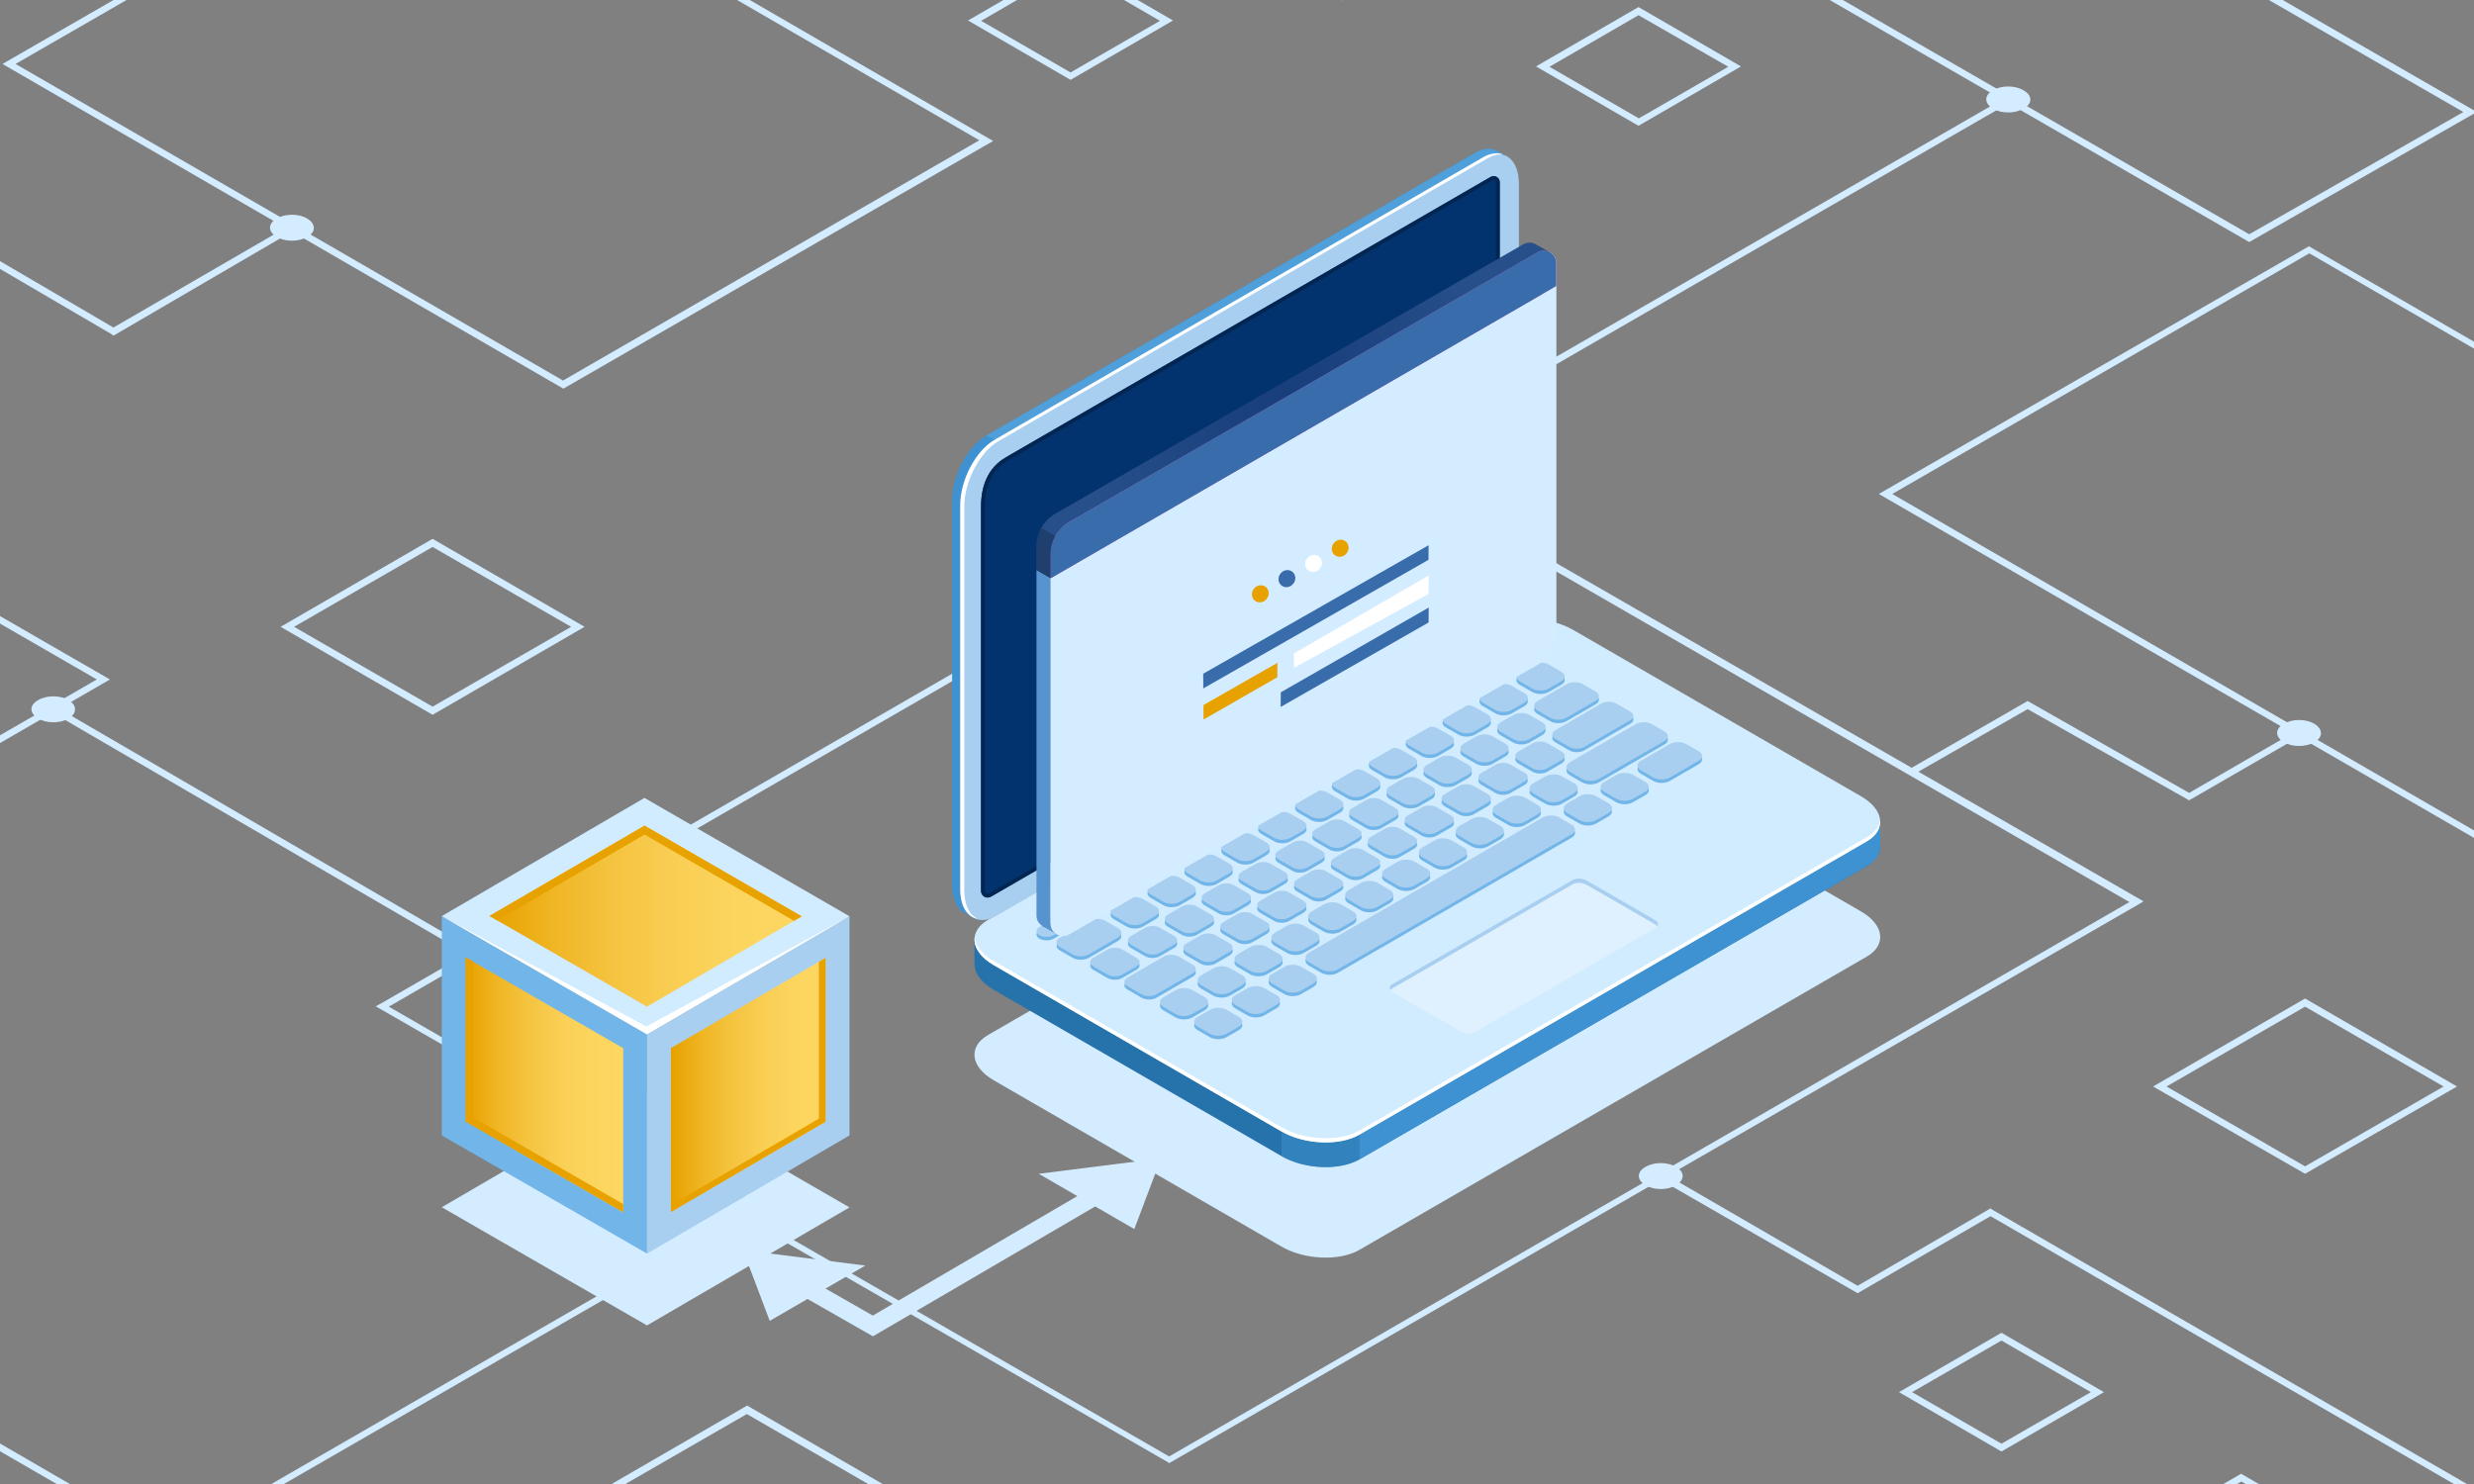 <?xml version="1.0" encoding="UTF-8"?>
<svg xmlns="http://www.w3.org/2000/svg" width="700" height="420" viewBox="0 0 700 420" fill="none">
  <rect x="0" y="0" width="700" height="420" fill="#808080" stroke="none"/>
  <g clip-path="url(#clip0_20_729)">
    <path d="M379.9 0.1L281.2 -57L391.7 -120.6L490.2 -63.4L379.9 0.1ZM284.9 -56.9L379.7 -2L486.5 -63.4L391.7 -118.3L284.9 -56.9Z" fill="#D4ECFF"></path>
    <path d="M159.4 110L0.7 18.1L122.4 -52L281 39.9L159.4 110ZM4.4 18.1L159.3 107.7L277.1 39.7L122.4 -49.9L4.4 18.1Z" fill="#D4ECFF"></path>
    <path d="M743 262L742.5 261.7L531.6 139.8L653.3 69.7L653.8 70L864.7 191.9L743 262ZM535.4 139.8L743 259.9L861 191.8L653.4 71.7L535.4 139.8Z" fill="#D4ECFF"></path>
    <path d="M330.8 414.1L330.4 413.8L106.3 284.8L107.8 284L381.9 125.7L382.4 126L606.5 255.1L605 256L330.8 414.1ZM110 284.9L330.8 412.2L602.5 255.3L381.7 127.9L110 284.9Z" fill="#D4ECFF"></path>
    <path d="M389.4 132.5L387.6 131.4L567.8 27.4L568.7 29L389.4 132.5Z" fill="#D4ECFF"></path>
    <path d="M87 67C84.6 68.5 80.6 68.5 78.2 67C75.8 65.5 75.8 63.3 78.2 61.9C80.6 60.4 84.6 60.4 87 61.9C89.4 63.4 89.4 65.7 87 67Z" fill="#D4ECFF"></path>
    <path d="M654.9 210C652.5 211.5 648.5 211.5 646.1 210C643.7 208.5 643.7 206.3 646.1 204.9C648.5 203.4 652.5 203.4 654.9 204.9C657.3 206.4 657.3 208.7 654.9 210Z" fill="#D4ECFF"></path>
    <path d="M474.3 335.4C471.9 336.9 467.9 336.9 465.5 335.4C463.1 333.9 463.1 331.7 465.5 330.3C467.9 328.8 471.9 328.8 474.3 330.3C476.7 331.7 476.7 333.9 474.3 335.4Z" fill="#D4ECFF"></path>
    <path d="M62.4 524.4L62 524.1L-98.6 431L-29.8 391.2L-29.4 391.5L131.2 484.6L62.4 524.4ZM-95 430.9L62.5 522.1L127.7 484.5L-30 393.4L-95 430.9Z" fill="#D4ECFF"></path>
    <path d="M2.28882e-05 210.3L-0.5 210L-102.1 151.4L-71 133.4L-70.5 133.7L31.1 192.3L2.28882e-05 210.3ZM-98.4 151.3L2.28882e-05 208.1L27.4 192.3L-71 135.5L-98.4 151.3Z" fill="#D4ECFF"></path>
    <path d="M32.1 95L31.6 94.6L-136.7 -3.9L-37.1 -61L-36.1 -59.4L-132.9 -3.9L32.1 92.7L82.1 63.7L83 65.3L32.1 95Z" fill="#D4ECFF"></path>
    <path d="M19.5 203.3C17.1 204.8 13.1 204.8 10.7 203.3C8.3 201.8 8.3 199.6 10.7 198.2C13.1 196.7 17.1 196.7 19.5 198.2C21.8 199.6 21.8 201.9 19.5 203.3Z" fill="#D4ECFF"></path>
    <path d="M50 437.5L48.2 436.5L210.7 342.7L211.6 344.3L50 437.5Z" fill="#D4ECFF"></path>
    <path d="M636.4 68.5L496.9 -12L561.3 -48.8L700.8 31.7L636.4 68.5ZM500.6 -12L636.4 66.3L697 31.7L561.2 -46.5L500.6 -12Z" fill="#D4ECFF"></path>
    <path d="M572.6 30.7C570.2 32.2 566.2 32.2 563.8 30.7C561.4 29.2 561.4 27 563.8 25.6C566.2 24.1 570.2 24.1 572.6 25.6C575.1 27 575.1 29.4 572.6 30.7Z" fill="#D4ECFF"></path>
    <path d="M756.6 456L563.2 344.2L525.6 366L469.5 333.7L470.4 331.9L525.6 363.9L563.2 342L563.6 342.3L757.5 454.4L756.6 456Z" fill="#D4ECFF"></path>
    <path d="M15.654 199.955L14.698 201.597L133.525 270.787L134.481 269.145L15.654 199.955Z" fill="#D4ECFF"></path>
    <path d="M215.6 346C213.2 347.5 209.2 347.5 206.8 346C204.4 344.5 204.4 342.3 206.8 340.9C209.2 339.4 213.2 339.4 215.6 340.9C218 342.3 218 344.7 215.6 346Z" fill="#D4ECFF"></path>
    <path d="M137.9 272.1C135.5 273.6 131.5 273.6 129.1 272.1C126.7 270.6 126.7 268.4 129.1 267C131.5 265.5 135.5 265.5 137.9 267C140.3 268.5 140.3 270.8 137.9 272.1Z" fill="#D4ECFF"></path>
    <path d="M652.2 332.2L609.2 307.5L652.2 282.6L695.2 307.5L652.2 332.2ZM613 307.5L652.2 330.1L691.4 307.5L652.2 284.9L613 307.5Z" fill="#D4ECFF"></path>
    <path d="M463.6 35.6L434.6 18.8L463.6 2L492.6 18.8L463.6 35.6ZM438.4 18.9L463.7 33.5L489 18.9L463.6 4.3L438.4 18.9Z" fill="#D4ECFF"></path>
    <path d="M566.3 410.8L537.3 394L566.3 377.2L595.3 394L566.3 410.8ZM541 394L566.3 408.6L591.6 394L566.3 379.4L541 394Z" fill="#D4ECFF"></path>
    <path d="M634.1 450.7L605.1 433.9L634.1 417.1L663.1 433.9L634.1 450.7ZM608.9 433.9L634.2 448.5L659.5 433.9L634.2 419.3L608.9 433.9Z" fill="#D4ECFF"></path>
    <path d="M302.9 22.6L273.9 5.8L302.9 -11L331.9 5.8L302.9 22.6ZM277.6 5.9L302.9 20.5L328.2 5.9L302.9 -8.8L277.6 5.9Z" fill="#D4ECFF"></path>
    <path d="M619.4 226.5L573.7 200.7L541.2 219.3L540.2 217.7L573.7 198.4L619.4 224.4L650 206.7L650.9 208.3L619.4 226.5Z" fill="#D4ECFF"></path>
    <path d="M122.4 202.3L79.4 177.4L122.4 152.5L165.4 177.4L122.4 202.3ZM83.2 177.4L122.4 200L161.6 177.4L122.4 154.8L83.2 177.4Z" fill="#D4ECFF"></path>
    <path d="M211.4 447.6L168.4 422.7L211.4 397.8L254.4 422.7L211.4 447.6ZM172.1 422.8L211.3 445.4L250.5 422.8L211.3 400.2L172.1 422.8Z" fill="#D4ECFF"></path>
    <path d="M139.537 310.994L246.954 372.333L365.841 302.852L368.396 307.244L246.989 378.202L135.139 314.339C136.66 313.268 138.123 312.161 139.537 311.006V310.994Z" fill="#D4ECFF"></path>
    <path d="M240.357 341.717L183.065 375.119L125 341.67L182.352 308.221L240.357 341.717Z" fill="#D4ECFF"></path>
    <path d="M183.1 354.799L125 321.338V259.273L183.1 292.734V354.799Z" fill="#72B5E8"></path>
    <path d="M176.337 296.65L131.763 270.986V317.422L176.337 343.086V296.65Z" fill="url(#paint0_linear_20_729)"></path>
    <path d="M133.855 272.105V316.244L176.337 340.777V343.086L131.763 317.422V270.986L133.855 272.105Z" fill="#E8A200"></path>
    <path d="M240.357 321.338L183.065 354.799V292.734L240.357 259.321V321.338Z" fill="#A8CFF0"></path>
    <path d="M233.594 317.458V271.093L189.828 296.627V343.003L233.594 317.458Z" fill="url(#paint1_linear_20_729)"></path>
    <path d="M231.692 316.601V272.212L233.594 271.093V317.458L189.828 343.003V341.051L231.692 316.601Z" fill="#E8A200"></path>
    <path d="M240.357 259.321L183.065 292.734L125 259.273L182.352 225.824L240.357 259.321Z" fill="#D1EBFF"></path>
    <path d="M226.866 259.345L182.375 233.657L138.503 259.237L183.053 284.901L226.866 259.345Z" fill="url(#paint2_linear_20_729)"></path>
    <path d="M182.375 236.192L140.69 260.499L138.503 259.237L182.375 233.657L226.866 259.345L224.679 260.63L182.375 236.192Z" fill="#E8A200"></path>
    <path d="M240.357 259.321L183.065 292.734L125 259.273L182.875 290.52L240.357 259.321Z" fill="white"></path>
    <path d="M384.681 353.704L528.173 270.748C533.843 267.475 533.129 261.749 526.58 257.964L445.147 210.885C438.609 207.1 428.708 206.695 423.038 209.969L279.546 292.936C273.876 296.21 274.59 301.935 281.139 305.721L362.572 352.799C369.11 356.585 379.011 356.989 384.681 353.716V353.704Z" fill="#D4ECFF"></path>
    <path d="M384.681 328.1L528.173 245.144C530.704 243.679 531.952 241.739 532 239.692C532 239.62 532 232.633 532 232.573C531.952 230.086 530.122 234.407 526.592 232.359L445.158 185.281C438.621 181.495 428.72 181.091 423.05 184.364L279.558 267.332C277.668 268.427 276.289 263.785 275.802 265.261C275.636 265.749 275.742 272.26 275.731 272.772C275.671 275.319 277.514 278.009 281.139 280.116L362.572 327.195C369.11 330.98 379.011 331.385 384.681 328.111V328.1Z" fill="#2672AB"></path>
    <path d="M384.681 321.112L528.173 238.156C533.843 234.883 533.129 229.157 526.58 225.372L445.147 178.293C438.609 174.508 428.708 174.103 423.038 177.377L279.546 260.344C273.876 263.618 274.59 269.344 281.139 273.129L362.572 320.207C369.11 323.993 379.011 324.398 384.681 321.124V321.112Z" fill="#D1EBFF"></path>
    <path opacity="0.5" d="M384.681 328.1C379.011 331.373 369.122 330.968 362.572 327.183V320.196C369.11 323.981 379.011 324.386 384.681 321.112V328.1Z" fill="#3F92D1"></path>
    <path d="M384.681 321.112L528.173 238.156C530.906 236.573 532.143 234.418 531.964 232.181C531.976 232.288 531.988 232.419 532 232.573C532 232.645 532 239.632 532 239.692C531.964 241.739 530.704 243.679 528.173 245.144L384.681 328.111V321.124V321.112Z" fill="#3F92D1"></path>
    <path d="M281.151 271.927L362.585 319.005C369.122 322.791 379.023 323.195 384.693 319.922L528.173 236.966C530.527 235.609 531.763 233.823 531.953 231.943C532.25 234.264 531.014 236.513 528.173 238.156L384.681 321.124C379.012 324.397 369.122 323.993 362.573 320.207L281.139 273.129C277.312 270.915 275.493 268.034 275.767 265.38C276.064 267.689 277.871 270.058 281.139 271.95L281.151 271.927Z" fill="white"></path>
    <path opacity="0.3" d="M417.344 292.139L468.408 262.618C469.43 262.023 469.3 260.999 468.123 260.309L448.95 249.226C447.774 248.548 445.979 248.465 444.956 249.06L393.893 278.581C392.871 279.176 393.001 280.2 394.178 280.89L413.351 291.972C414.527 292.651 416.322 292.734 417.344 292.139Z" fill="white"></path>
    <path d="M468.135 261.511L448.962 250.429C447.785 249.75 445.99 249.667 444.968 250.262L393.905 279.783C393.691 279.902 393.548 280.045 393.429 280.2C393.049 279.616 393.179 278.985 393.905 278.569L444.968 249.048C445.99 248.453 447.773 248.536 448.962 249.215L468.135 260.297C469.074 260.844 469.335 261.606 468.895 262.189C468.729 261.951 468.491 261.713 468.135 261.511Z" fill="#A8CFF0"></path>
    <path d="M432.393 188.03L423.597 193.113C422.479 193.756 420.673 193.768 419.555 193.113C418.438 192.47 418.45 191.423 419.567 190.78L428.363 185.697C429.48 185.054 431.287 185.042 432.404 185.697C433.522 186.34 433.51 187.387 432.393 188.03ZM417.321 196.744L413.149 199.148C412.031 199.791 410.225 199.803 409.107 199.148C407.99 198.505 408.002 197.458 409.119 196.815L413.291 194.411C414.409 193.768 416.215 193.756 417.333 194.411C418.45 195.053 418.438 196.101 417.321 196.744ZM406.885 202.779L402.712 205.183C401.595 205.826 399.788 205.838 398.671 205.183C397.554 204.54 397.566 203.493 398.683 202.85L402.855 200.446C403.972 199.803 405.779 199.791 406.896 200.446C408.014 201.1 408.002 202.136 406.885 202.779ZM396.448 208.814L392.276 211.218C391.159 211.861 389.352 211.873 388.235 211.218C387.118 210.576 387.129 209.528 388.247 208.885L392.419 206.481C393.536 205.838 395.343 205.826 396.46 206.481C397.578 207.124 397.566 208.171 396.448 208.814ZM386.012 214.849L381.84 217.253C380.723 217.896 378.916 217.908 377.799 217.253C376.681 216.611 376.693 215.563 377.811 214.92L381.983 212.516C383.1 211.873 384.907 211.861 386.024 212.516C387.141 213.159 387.129 214.206 386.012 214.849ZM375.576 220.884L371.404 223.289C370.287 223.931 368.48 223.943 367.362 223.289C366.245 222.646 366.257 221.598 367.374 220.955L371.546 218.551C372.664 217.908 374.471 217.896 375.588 218.551C376.705 219.194 376.693 220.241 375.576 220.884ZM365.14 226.919L360.968 229.324C359.85 229.966 358.044 229.978 356.926 229.324C355.809 228.669 355.821 227.633 356.938 226.991L361.11 224.586C362.228 223.943 364.034 223.931 365.152 224.586C366.269 225.241 366.257 226.276 365.14 226.919ZM354.704 232.954L350.531 235.359C349.414 236.002 347.607 236.014 346.49 235.359C345.373 234.716 345.385 233.669 346.502 233.026L350.674 230.621C351.791 229.978 353.598 229.967 354.715 230.621C355.833 231.264 355.821 232.312 354.704 232.954ZM344.267 238.989L340.095 241.394C338.978 242.037 337.171 242.049 336.054 241.394C334.937 240.751 334.948 239.704 336.066 239.061L340.238 236.656C341.355 236.014 343.162 236.002 344.279 236.656C345.397 237.299 345.385 238.347 344.267 238.989ZM333.831 245.025L329.659 247.429C328.542 248.072 326.735 248.084 325.618 247.429C324.5 246.786 324.512 245.739 325.63 245.096L329.802 242.691C330.919 242.049 332.726 242.037 333.843 242.691C334.96 243.334 334.948 244.382 333.831 245.025ZM323.395 251.06L319.223 253.464C318.106 254.107 316.299 254.119 315.181 253.464C314.064 252.821 314.076 251.774 315.193 251.131L319.365 248.727C320.483 248.084 322.289 248.072 323.407 248.727C324.524 249.369 324.512 250.417 323.395 251.06ZM312.959 257.095L308.787 259.499C307.669 260.142 305.863 260.154 304.745 259.499C303.628 258.856 303.64 257.809 304.757 257.166L308.929 254.762C310.047 254.119 311.853 254.107 312.971 254.762C314.088 255.404 314.076 256.452 312.959 257.095ZM302.309 263.249L298.136 265.653C297.019 266.296 295.212 266.308 294.095 265.653C292.978 264.999 292.99 263.963 294.107 263.32L298.279 260.916C299.396 260.273 301.203 260.261 302.32 260.916C303.438 261.559 303.426 262.606 302.309 263.249ZM441.783 193.78L438.169 195.863C436.898 196.601 434.841 196.601 433.569 195.863L429.98 193.792C428.72 193.065 428.72 191.875 429.992 191.137L433.605 189.054C434.877 188.316 436.933 188.316 438.205 189.054L441.795 191.125C443.067 191.851 443.055 193.042 441.783 193.78ZM423.133 201.91L419.543 199.839C418.272 199.112 418.284 197.922 419.555 197.184L423.169 195.101C424.441 194.363 426.497 194.363 427.769 195.101L431.359 197.172C432.618 197.898 432.618 199.089 431.347 199.827L427.733 201.91C426.461 202.648 424.405 202.648 423.133 201.91ZM420.899 205.85L417.285 207.933C416.013 208.671 413.957 208.671 412.685 207.933L409.095 205.862C407.835 205.136 407.835 203.945 409.107 203.207L412.721 201.124C413.993 200.386 416.049 200.386 417.321 201.124L420.91 203.195C422.17 203.921 422.17 205.112 420.899 205.85ZM410.462 211.885L406.849 213.968C405.577 214.706 403.521 214.706 402.249 213.968L398.659 211.897C397.387 211.171 397.399 209.98 398.671 209.242L402.285 207.159C403.556 206.421 405.613 206.421 406.885 207.159L410.474 209.23C411.746 209.957 411.734 211.147 410.462 211.885ZM388.247 215.278L391.86 213.194C393.132 212.456 395.188 212.456 396.46 213.194L400.05 215.266C401.31 215.992 401.31 217.182 400.038 217.92L396.425 220.003C395.153 220.741 393.096 220.741 391.825 220.003L388.235 217.932C386.975 217.206 386.975 216.016 388.247 215.278ZM377.811 221.313L381.424 219.229C382.696 218.491 384.752 218.491 386.024 219.229L389.614 221.301C390.886 222.027 390.874 223.217 389.602 223.955L385.988 226.038C384.717 226.776 382.66 226.776 381.388 226.038L377.799 223.967C376.539 223.241 376.539 222.051 377.811 221.313ZM367.374 227.348L370.988 225.265C372.26 224.527 374.316 224.527 375.588 225.265L379.177 227.336C380.437 228.062 380.437 229.252 379.166 229.99L375.552 232.073C374.28 232.811 372.224 232.811 370.952 232.073L367.362 230.002C366.103 229.276 366.103 228.086 367.374 227.348ZM356.938 233.383L360.552 231.3C361.823 230.562 363.88 230.562 365.152 231.3L368.741 233.371C370.013 234.097 370.001 235.287 368.729 236.025L365.116 238.109C363.844 238.847 361.788 238.847 360.516 238.109L356.926 236.037C355.666 235.311 355.666 234.121 356.938 233.383ZM346.502 239.418L350.115 237.335C351.387 236.597 353.444 236.597 354.715 237.335L358.305 239.406C359.565 240.132 359.565 241.323 358.293 242.061L354.68 244.144C353.408 244.882 351.352 244.882 350.08 244.144L346.49 242.072C345.23 241.346 345.23 240.156 346.502 239.418ZM336.066 245.453L339.679 243.37C340.951 242.632 343.007 242.632 344.279 243.37L347.869 245.441C349.141 246.167 349.129 247.358 347.857 248.096L344.244 250.179C342.972 250.917 340.915 250.917 339.644 250.179L336.054 248.108C334.794 247.381 334.794 246.191 336.066 245.453ZM337.409 254.119L333.795 256.202C332.524 256.94 330.467 256.94 329.195 256.202L325.606 254.131C324.334 253.405 324.346 252.214 325.618 251.476L329.231 249.393C330.503 248.655 332.559 248.655 333.831 249.393L337.421 251.464C338.681 252.19 338.681 253.381 337.409 254.119ZM315.193 257.511L318.807 255.428C320.079 254.69 322.135 254.69 323.407 255.428L326.996 257.499C328.268 258.226 328.256 259.416 326.985 260.154L323.371 262.237C322.099 262.975 320.043 262.975 318.771 262.237L315.181 260.166C313.922 259.44 313.922 258.249 315.193 257.511ZM299.908 266.344L308.145 261.582C309.417 260.844 311.473 260.844 312.745 261.582L316.334 263.654C317.594 264.38 317.594 265.57 316.323 266.308L308.085 271.07C306.813 271.808 304.757 271.808 303.485 271.07L299.896 268.998C298.624 268.272 298.636 267.082 299.908 266.344ZM451.435 199.351L443.197 204.112C441.925 204.85 439.869 204.85 438.597 204.112L435.008 202.041C433.748 201.315 433.748 200.124 435.019 199.386L443.257 194.625C444.529 193.887 446.585 193.887 447.857 194.625L451.446 196.696C452.718 197.422 452.706 198.613 451.435 199.351ZM436.363 208.064L432.749 210.147C431.477 210.885 429.421 210.885 428.149 210.147L424.56 208.076C423.3 207.35 423.3 206.159 424.571 205.421L428.185 203.338C429.457 202.6 431.513 202.6 432.785 203.338L436.375 205.409C437.646 206.136 437.634 207.326 436.363 208.064ZM422.313 216.182C421.041 216.92 418.985 216.92 417.713 216.182L414.123 214.111C412.863 213.385 412.863 212.194 414.135 211.456L417.749 209.373C419.02 208.635 421.077 208.635 422.349 209.373L425.938 211.445C427.198 212.171 427.198 213.361 425.926 214.099L422.313 216.182ZM411.877 222.217C410.605 222.955 408.549 222.955 407.277 222.217L403.687 220.146C402.427 219.42 402.427 218.23 403.699 217.492L407.312 215.408C408.584 214.67 410.641 214.67 411.912 215.408L415.502 217.48C416.774 218.206 416.762 219.396 415.49 220.134L411.877 222.217ZM401.476 221.432L405.066 223.503C406.326 224.229 406.326 225.419 405.054 226.157L401.441 228.24C400.169 228.979 398.112 228.979 396.841 228.24L393.251 226.169C391.979 225.443 391.991 224.253 393.263 223.515L396.876 221.432C398.148 220.694 400.204 220.694 401.476 221.432ZM390.814 227.336L394.844 229.669C395.985 230.336 395.985 231.407 394.832 232.073L390.779 234.418C389.626 235.085 387.771 235.085 386.618 234.418L382.589 232.085C381.448 231.419 381.448 230.347 382.601 229.681L386.654 227.336C387.807 226.669 389.661 226.669 390.814 227.336ZM380.378 233.371L384.407 235.704C385.549 236.371 385.549 237.442 384.396 238.109L380.342 240.454C379.189 241.12 377.335 241.12 376.182 240.454L372.153 238.12C371.012 237.454 371.012 236.383 372.165 235.716L376.218 233.371C377.371 232.704 379.225 232.704 380.378 233.371ZM369.942 239.406L373.971 241.739C375.112 242.406 375.112 243.477 373.959 244.144L369.906 246.489C368.753 247.155 366.899 247.155 365.746 246.489L361.716 244.156C360.575 243.489 360.575 242.418 361.728 241.751L365.782 239.406C366.935 238.739 368.789 238.739 369.942 239.406ZM359.506 245.441L363.535 247.774C364.676 248.441 364.676 249.512 363.523 250.179L359.47 252.524C358.317 253.19 356.463 253.19 355.31 252.524L351.28 250.191C350.139 249.524 350.139 248.453 351.292 247.786L355.345 245.441C356.498 244.775 358.353 244.775 359.506 245.441ZM349.069 251.476L353.099 253.809C354.24 254.476 354.24 255.547 353.087 256.214L349.034 258.559C347.881 259.225 346.027 259.225 344.874 258.559L340.844 256.226C339.703 255.559 339.703 254.488 340.856 253.821L344.909 251.476C346.062 250.81 347.916 250.81 349.069 251.476ZM334.437 264.594L330.408 262.261C329.267 261.594 329.267 260.523 330.42 259.856L334.473 257.511C335.626 256.845 337.48 256.845 338.633 257.511L342.663 259.844C343.804 260.511 343.804 261.582 342.651 262.249L338.598 264.594C337.445 265.261 335.59 265.261 334.437 264.594ZM324.001 270.629L319.972 268.296C318.831 267.629 318.831 266.558 319.984 265.891L324.037 263.546C325.19 262.88 327.044 262.88 328.197 263.546L332.226 265.88C333.368 266.546 333.368 267.617 332.215 268.284L328.161 270.629C327.008 271.296 325.154 271.296 324.001 270.629ZM309.333 272.058L313.387 269.713C314.54 269.046 316.394 269.046 317.547 269.713L321.576 272.046C322.717 272.712 322.717 273.784 321.564 274.45L317.511 276.795C316.358 277.462 314.504 277.462 313.351 276.795L309.322 274.462C308.18 273.795 308.18 272.724 309.333 272.058ZM461.312 204.814L448.225 212.385C447.072 213.052 445.218 213.052 444.065 212.385L440.036 210.052C438.894 209.385 438.894 208.314 440.047 207.647L453.134 200.077C454.287 199.41 456.142 199.41 457.294 200.077L461.324 202.41C462.465 203.076 462.465 204.148 461.312 204.814ZM441.842 216.075L437.789 218.42C436.636 219.087 434.782 219.087 433.629 218.42L429.599 216.087C428.458 215.42 428.458 214.349 429.611 213.682L433.664 211.337C434.817 210.671 436.672 210.671 437.825 211.337L441.854 213.671C442.995 214.337 442.995 215.408 441.842 216.075ZM431.406 222.11L427.353 224.455C426.2 225.122 424.346 225.122 423.193 224.455L419.163 222.122C418.022 221.455 418.022 220.384 419.175 219.718L423.228 217.373C424.381 216.706 426.235 216.706 427.388 217.373L431.418 219.706C432.559 220.372 432.559 221.444 431.406 222.11ZM420.97 228.145L416.917 230.49C415.764 231.157 413.909 231.157 412.756 230.49L408.727 228.157C407.586 227.491 407.586 226.419 408.739 225.753L412.792 223.408C413.945 222.741 415.799 222.741 416.952 223.408L420.982 225.741C422.123 226.407 422.123 227.479 420.97 228.145ZM402.32 236.525L398.291 234.192C397.15 233.526 397.15 232.454 398.303 231.788L402.356 229.443C403.509 228.776 405.363 228.776 406.516 229.443L410.546 231.776C411.687 232.442 411.687 233.514 410.534 234.18L406.48 236.525C405.327 237.192 403.473 237.192 402.32 236.525ZM391.884 242.56L387.855 240.227C386.713 239.561 386.713 238.489 387.866 237.823L391.92 235.478C393.073 234.811 394.927 234.811 396.08 235.478L400.109 237.811C401.25 238.478 401.25 239.549 400.097 240.215L396.044 242.56C394.891 243.227 393.037 243.227 391.884 242.56ZM381.448 248.596L377.418 246.262C376.277 245.596 376.277 244.525 377.43 243.858L381.483 241.513C382.636 240.846 384.491 240.846 385.644 241.513L389.673 243.846C390.814 244.513 390.814 245.584 389.661 246.251L385.608 248.596C384.455 249.262 382.601 249.262 381.448 248.596ZM371.012 254.631L366.982 252.298C365.841 251.631 365.841 250.56 366.994 249.893L371.047 247.548C372.2 246.881 374.054 246.881 375.207 247.548L379.237 249.881C380.378 250.548 380.378 251.619 379.225 252.286L375.172 254.631C374.019 255.297 372.165 255.297 371.012 254.631ZM360.575 260.666L356.546 258.333C355.405 257.666 355.405 256.595 356.558 255.928L360.611 253.583C361.764 252.917 363.618 252.917 364.771 253.583L368.801 255.916C369.942 256.583 369.942 257.654 368.789 258.321L364.736 260.666C363.583 261.332 361.728 261.332 360.575 260.666ZM350.139 266.701L346.11 264.368C344.969 263.701 344.969 262.63 346.122 261.963L350.175 259.618C351.328 258.952 353.182 258.952 354.335 259.618L358.365 261.951C359.506 262.618 359.506 263.689 358.353 264.356L354.299 266.701C353.146 267.368 351.292 267.368 350.139 266.701ZM347.916 270.379L343.863 272.724C342.71 273.391 340.856 273.391 339.703 272.724L335.674 270.391C334.532 269.724 334.532 268.653 335.685 267.987L339.739 265.641C340.892 264.975 342.746 264.975 343.899 265.641L347.928 267.975C349.069 268.641 349.069 269.713 347.916 270.379ZM319.009 277.652L329.314 271.689C330.467 271.022 332.322 271.022 333.475 271.689L337.504 274.022C338.645 274.688 338.645 275.76 337.492 276.426L327.187 282.39C326.034 283.056 324.179 283.056 323.026 282.39L318.997 280.057C317.856 279.39 317.856 278.319 319.009 277.652ZM470.94 210.695L452.374 221.432C451.078 222.182 448.974 222.182 447.678 221.432L444.184 219.408C442.888 218.658 442.9 217.444 444.196 216.694L462.762 205.957C464.058 205.207 466.162 205.207 467.457 205.957L470.952 207.981C472.247 208.731 472.236 209.945 470.94 210.695ZM445.444 225.431L441.925 227.467C440.63 228.217 438.526 228.217 437.23 227.467L433.736 225.443C432.44 224.693 432.452 223.479 433.748 222.729L437.266 220.694C438.562 219.944 440.665 219.944 441.961 220.694L445.456 222.717C446.751 223.467 446.739 224.681 445.444 225.431ZM435.008 231.466L431.489 233.502C430.194 234.252 428.09 234.252 426.794 233.502L423.3 231.478C422.004 230.728 422.016 229.514 423.311 228.764L426.83 226.729C428.125 225.979 430.229 225.979 431.525 226.729L435.019 228.752C436.315 229.502 436.303 230.716 435.008 231.466ZM424.571 237.501L421.053 239.537C419.757 240.287 417.654 240.287 416.358 239.537L412.863 237.513C411.568 236.763 411.58 235.549 412.875 234.799L416.394 232.764C417.689 232.014 419.793 232.014 421.089 232.764L424.583 234.787C425.879 235.537 425.867 236.752 424.571 237.501ZM414.135 243.537L410.617 245.572C409.321 246.322 407.217 246.322 405.922 245.572L402.427 243.548C401.132 242.799 401.143 241.584 402.439 240.834L405.957 238.799C407.253 238.049 409.357 238.049 410.653 238.799L414.147 240.823C415.443 241.572 415.431 242.787 414.135 243.537ZM403.699 249.572L400.181 251.607C398.885 252.357 396.781 252.357 395.486 251.607L391.991 249.584C390.695 248.834 390.707 247.619 392.003 246.87L395.521 244.834C396.817 244.084 398.921 244.084 400.216 244.834L403.711 246.858C405.007 247.608 404.995 248.822 403.699 249.572ZM393.263 255.607L389.744 257.642C388.449 258.392 386.345 258.392 385.049 257.642L381.555 255.619C380.259 254.869 380.271 253.655 381.567 252.905L385.085 250.869C386.381 250.119 388.484 250.119 389.78 250.869L393.275 252.893C394.57 253.643 394.558 254.857 393.263 255.607ZM382.827 261.642L379.308 263.677C378.013 264.427 375.909 264.427 374.613 263.677L371.119 261.654C369.823 260.904 369.835 259.69 371.13 258.94L374.649 256.904C375.944 256.154 378.048 256.154 379.344 256.904L382.838 258.928C384.134 259.678 384.122 260.892 382.827 261.642ZM372.39 267.677L368.872 269.713C367.576 270.462 365.473 270.462 364.177 269.713L360.682 267.689C359.387 266.939 359.399 265.725 360.694 264.975L364.213 262.939C365.508 262.189 367.612 262.189 368.908 262.939L372.402 264.963C373.698 265.713 373.686 266.927 372.39 267.677ZM361.954 273.712L358.436 275.748C357.14 276.498 355.036 276.498 353.741 275.748L350.246 273.724C348.951 272.974 348.962 271.76 350.258 271.01L353.776 268.974C355.072 268.225 357.176 268.225 358.471 268.974L361.966 270.998C363.262 271.748 363.25 272.962 361.954 273.712ZM351.518 279.747L348 281.783C346.704 282.533 344.6 282.533 343.305 281.783L339.81 279.759C338.514 279.009 338.526 277.795 339.822 277.045L343.34 275.01C344.636 274.26 346.74 274.26 348.035 275.01L351.53 277.033C352.825 277.783 352.814 278.997 351.518 279.747ZM329.172 283.223L332.69 281.188C333.986 280.438 336.09 280.438 337.385 281.188L340.88 283.211C342.175 283.961 342.163 285.175 340.868 285.925L337.349 287.961C336.054 288.711 333.95 288.711 332.654 287.961L329.16 285.937C327.864 285.187 327.876 283.973 329.172 283.223ZM464.296 216.277L472.438 211.564C473.733 210.814 475.837 210.814 477.133 211.564L480.627 213.587C481.923 214.337 481.911 215.551 480.615 216.301L472.473 221.015C471.178 221.765 469.074 221.765 467.778 221.015L464.284 218.991C462.988 218.241 463 217.027 464.296 216.277ZM453.859 222.313L457.378 220.277C458.673 219.527 460.777 219.527 462.073 220.277L465.567 222.301C466.863 223.051 466.851 224.265 465.555 225.015L462.037 227.05C460.742 227.8 458.638 227.8 457.342 227.05L453.847 225.027C452.552 224.277 452.564 223.062 453.859 222.313ZM443.423 228.348L446.941 226.312C448.237 225.562 450.341 225.562 451.637 226.312L455.131 228.336C456.427 229.086 456.415 230.3 455.119 231.05L451.601 233.085C450.305 233.835 448.201 233.835 446.906 233.085L443.411 231.062C442.116 230.312 442.128 229.098 443.423 228.348ZM370.37 270.581L436.505 232.347C437.801 231.597 439.905 231.597 441.2 232.347L444.695 234.371C445.991 235.121 445.979 236.335 444.683 237.085L378.548 275.319C377.252 276.069 375.148 276.069 373.852 275.319L370.358 273.295C369.062 272.546 369.074 271.331 370.37 270.581ZM359.934 276.617L363.452 274.581C364.747 273.831 366.851 273.831 368.147 274.581L371.642 276.605C372.937 277.355 372.925 278.569 371.63 279.319L368.111 281.354C366.816 282.104 364.712 282.104 363.416 281.354L359.922 279.331C358.626 278.581 358.638 277.367 359.934 276.617ZM349.497 282.652L353.016 280.616C354.311 279.866 356.415 279.866 357.711 280.616L361.205 282.64C362.501 283.39 362.489 284.604 361.193 285.354L357.675 287.389C356.38 288.139 354.276 288.139 352.98 287.389L349.485 285.366C348.19 284.616 348.202 283.402 349.497 282.652ZM338.847 288.806L342.366 286.77C343.661 286.02 345.765 286.02 347.061 286.77L350.555 288.794C351.851 289.544 351.839 290.758 350.543 291.508L347.025 293.543C345.729 294.293 343.625 294.293 342.33 293.543L338.835 291.52C337.54 290.77 337.552 289.556 338.847 288.806Z" fill="#72B5E8"></path>
    <path d="M432.393 187.054L423.597 192.137C422.479 192.78 420.673 192.792 419.555 192.137C418.438 191.494 418.45 190.447 419.567 189.804L428.363 184.721C429.48 184.078 431.287 184.066 432.404 184.721C433.522 185.364 433.51 186.411 432.393 187.054ZM417.321 195.768L413.149 198.172C412.031 198.815 410.225 198.827 409.107 198.172C407.99 197.529 408.002 196.482 409.119 195.839L413.291 193.434C414.409 192.792 416.215 192.78 417.333 193.434C418.45 194.077 418.438 195.125 417.321 195.768ZM406.885 201.803L402.712 204.207C401.595 204.85 399.788 204.862 398.671 204.207C397.554 203.564 397.566 202.517 398.683 201.874L402.855 199.47C403.972 198.827 405.779 198.815 406.896 199.47C408.014 200.112 408.002 201.16 406.885 201.803ZM396.448 207.838L392.276 210.242C391.159 210.885 389.352 210.897 388.235 210.242C387.118 209.6 387.129 208.552 388.247 207.909L392.419 205.505C393.536 204.862 395.343 204.85 396.46 205.505C397.578 206.147 397.566 207.195 396.448 207.838ZM386.012 213.873L381.84 216.277C380.723 216.92 378.916 216.932 377.799 216.277C376.681 215.635 376.693 214.587 377.811 213.944L381.983 211.54C383.1 210.897 384.907 210.885 386.024 211.54C387.141 212.183 387.129 213.23 386.012 213.873ZM375.576 219.908L371.404 222.313C370.287 222.955 368.48 222.967 367.362 222.313C366.245 221.67 366.257 220.622 367.374 219.979L371.546 217.575C372.664 216.932 374.471 216.92 375.588 217.575C376.705 218.218 376.693 219.265 375.576 219.908ZM365.14 225.943L360.968 228.348C359.85 228.99 358.044 229.002 356.926 228.348C355.809 227.693 355.821 226.657 356.938 226.015L361.11 223.61C362.228 222.967 364.034 222.955 365.152 223.61C366.269 224.253 366.257 225.3 365.14 225.943ZM354.704 231.978L350.531 234.383C349.414 235.026 347.607 235.037 346.49 234.383C345.373 233.74 345.385 232.692 346.502 232.05L350.674 229.645C351.791 229.002 353.598 228.99 354.715 229.645C355.833 230.288 355.821 231.335 354.704 231.978ZM344.267 238.013L340.095 240.418C338.978 241.061 337.171 241.073 336.054 240.418C334.937 239.775 334.948 238.728 336.066 238.085L340.238 235.68C341.355 235.037 343.162 235.026 344.279 235.68C345.397 236.323 345.385 237.371 344.267 238.013ZM333.831 244.048L329.659 246.453C328.542 247.096 326.735 247.108 325.618 246.453C324.5 245.81 324.512 244.763 325.63 244.12L329.802 241.715C330.919 241.073 332.726 241.061 333.843 241.715C334.96 242.358 334.948 243.406 333.831 244.048ZM323.395 250.084L319.223 252.488C318.106 253.131 316.299 253.143 315.181 252.488C314.064 251.833 314.076 250.798 315.193 250.155L319.365 247.75C320.483 247.108 322.289 247.096 323.407 247.75C324.524 248.393 324.512 249.441 323.395 250.084ZM312.959 256.119L308.787 258.523C307.669 259.166 305.863 259.178 304.745 258.523C303.628 257.88 303.64 256.833 304.757 256.19L308.929 253.786C310.047 253.143 311.853 253.131 312.971 253.786C314.088 254.428 314.076 255.476 312.959 256.119ZM302.309 262.273L298.136 264.677C297.019 265.32 295.212 265.332 294.095 264.677C292.978 264.023 292.99 262.987 294.107 262.344L298.279 259.94C299.396 259.297 301.203 259.285 302.32 259.94C303.438 260.594 303.426 261.63 302.309 262.273ZM441.783 192.804L438.169 194.887C436.898 195.625 434.841 195.625 433.569 194.887L429.98 192.815C428.72 192.089 428.72 190.899 429.992 190.161L433.605 188.078C434.877 187.34 436.933 187.34 438.205 188.078L441.795 190.149C443.067 190.875 443.055 192.066 441.783 192.804ZM423.133 200.934L419.543 198.862C418.272 198.136 418.284 196.946 419.555 196.208L423.169 194.125C424.441 193.387 426.497 193.387 427.769 194.125L431.359 196.196C432.618 196.922 432.618 198.113 431.347 198.851L427.733 200.934C426.461 201.672 424.405 201.672 423.133 200.934ZM420.899 204.874L417.285 206.957C416.013 207.695 413.957 207.695 412.685 206.957L409.095 204.886C407.835 204.16 407.835 202.969 409.107 202.231L412.721 200.148C413.993 199.41 416.049 199.41 417.321 200.148L420.91 202.219C422.17 202.945 422.17 204.136 420.899 204.874ZM410.462 210.909L406.849 212.992C405.577 213.73 403.521 213.73 402.249 212.992L398.659 210.921C397.387 210.195 397.399 209.004 398.671 208.266L402.285 206.183C403.556 205.445 405.613 205.445 406.885 206.183L410.474 208.254C411.746 208.981 411.734 210.171 410.462 210.909ZM388.247 214.301L391.86 212.218C393.132 211.48 395.188 211.48 396.46 212.218L400.05 214.29C401.31 215.016 401.31 216.206 400.038 216.944L396.425 219.027C395.153 219.765 393.096 219.765 391.825 219.027L388.235 216.956C386.975 216.23 386.975 215.039 388.247 214.301ZM377.811 220.337L381.424 218.253C382.696 217.515 384.752 217.515 386.024 218.253L389.614 220.325C390.886 221.051 390.874 222.241 389.602 222.979L385.988 225.062C384.717 225.8 382.66 225.8 381.388 225.062L377.799 222.991C376.539 222.265 376.539 221.075 377.811 220.337ZM367.374 226.372L370.988 224.289C372.26 223.55 374.316 223.55 375.588 224.289L379.177 226.36C380.437 227.086 380.437 228.276 379.166 229.014L375.552 231.097C374.28 231.835 372.224 231.835 370.952 231.097L367.362 229.026C366.103 228.3 366.103 227.11 367.374 226.372ZM356.938 232.407L360.552 230.324C361.823 229.586 363.88 229.586 365.152 230.324L368.741 232.395C370.013 233.121 370.001 234.311 368.729 235.049L365.116 237.132C363.844 237.87 361.788 237.87 360.516 237.132L356.926 235.061C355.666 234.335 355.666 233.145 356.938 232.407ZM346.502 238.442L350.115 236.359C351.387 235.621 353.444 235.621 354.715 236.359L358.305 238.43C359.565 239.156 359.565 240.346 358.293 241.084L354.68 243.168C353.408 243.906 351.352 243.906 350.08 243.168L346.49 241.096C345.23 240.37 345.23 239.18 346.502 238.442ZM336.066 244.477L339.679 242.394C340.951 241.656 343.007 241.656 344.279 242.394L347.869 244.465C349.141 245.191 349.129 246.382 347.857 247.12L344.244 249.203C342.972 249.941 340.915 249.941 339.644 249.203L336.054 247.131C334.794 246.405 334.794 245.215 336.066 244.477ZM337.409 253.143L333.795 255.226C332.524 255.964 330.467 255.964 329.195 255.226L325.606 253.155C324.334 252.429 324.346 251.238 325.618 250.5L329.231 248.417C330.503 247.679 332.559 247.679 333.831 248.417L337.421 250.488C338.681 251.214 338.681 252.405 337.409 253.143ZM315.193 256.535L318.807 254.452C320.079 253.714 322.135 253.714 323.407 254.452L326.996 256.523C328.268 257.249 328.256 258.44 326.985 259.178L323.371 261.261C322.099 261.999 320.043 261.999 318.771 261.261L315.181 259.19C313.922 258.464 313.922 257.273 315.193 256.535ZM299.908 265.368L308.145 260.606C309.417 259.868 311.473 259.868 312.745 260.606L316.334 262.678C317.594 263.404 317.594 264.594 316.323 265.332L308.085 270.093C306.813 270.831 304.757 270.831 303.485 270.093L299.896 268.022C298.624 267.296 298.636 266.106 299.908 265.368ZM451.435 198.374L443.197 203.136C441.925 203.874 439.869 203.874 438.597 203.136L435.008 201.065C433.748 200.339 433.748 199.148 435.019 198.41L443.257 193.649C444.529 192.911 446.585 192.911 447.857 193.649L451.446 195.72C452.718 196.446 452.706 197.636 451.435 198.374ZM436.363 207.088L432.749 209.171C431.477 209.909 429.421 209.909 428.149 209.171L424.56 207.1C423.3 206.374 423.3 205.183 424.571 204.445L428.185 202.362C429.457 201.624 431.513 201.624 432.785 202.362L436.375 204.433C437.646 205.159 437.634 206.35 436.363 207.088ZM422.313 215.206C421.041 215.944 418.985 215.944 417.713 215.206L414.123 213.135C412.863 212.409 412.863 211.218 414.135 210.48L417.749 208.397C419.02 207.659 421.077 207.659 422.349 208.397L425.938 210.468C427.198 211.195 427.198 212.385 425.926 213.123L422.313 215.206ZM411.877 221.241C410.605 221.979 408.549 221.979 407.277 221.241L403.687 219.17C402.427 218.444 402.427 217.254 403.699 216.515L407.312 214.432C408.584 213.694 410.641 213.694 411.912 214.432L415.502 216.504C416.774 217.23 416.762 218.42 415.49 219.158L411.877 221.241ZM401.476 220.456L405.066 222.527C406.326 223.253 406.326 224.443 405.054 225.181L401.441 227.264C400.169 228.002 398.112 228.002 396.841 227.264L393.251 225.193C391.979 224.467 391.991 223.277 393.263 222.539L396.876 220.456C398.148 219.718 400.204 219.718 401.476 220.456ZM390.814 226.36L394.844 228.693C395.985 229.359 395.985 230.431 394.832 231.097L390.779 233.442C389.626 234.109 387.771 234.109 386.618 233.442L382.589 231.109C381.448 230.443 381.448 229.371 382.601 228.705L386.654 226.36C387.807 225.693 389.661 225.693 390.814 226.36ZM380.378 232.395L384.407 234.728C385.549 235.395 385.549 236.466 384.396 237.132L380.342 239.477C379.189 240.144 377.335 240.144 376.182 239.477L372.153 237.144C371.012 236.478 371.012 235.406 372.165 234.74L376.218 232.395C377.371 231.728 379.225 231.728 380.378 232.395ZM369.942 238.43L373.971 240.763C375.112 241.43 375.112 242.501 373.959 243.168L369.906 245.513C368.753 246.179 366.899 246.179 365.746 245.513L361.716 243.179C360.575 242.513 360.575 241.442 361.728 240.775L365.782 238.43C366.935 237.763 368.789 237.763 369.942 238.43ZM359.506 244.465L363.535 246.798C364.676 247.465 364.676 248.536 363.523 249.203L359.47 251.548C358.317 252.214 356.463 252.214 355.31 251.548L351.28 249.215C350.139 248.548 350.139 247.477 351.292 246.81L355.345 244.465C356.498 243.798 358.353 243.798 359.506 244.465ZM349.069 250.5L353.099 252.833C354.24 253.5 354.24 254.571 353.087 255.238L349.034 257.583C347.881 258.249 346.027 258.249 344.874 257.583L340.844 255.25C339.703 254.583 339.703 253.512 340.856 252.845L344.909 250.5C346.062 249.834 347.916 249.834 349.069 250.5ZM334.437 263.618L330.408 261.285C329.267 260.618 329.267 259.547 330.42 258.88L334.473 256.535C335.626 255.869 337.48 255.869 338.633 256.535L342.663 258.868C343.804 259.535 343.804 260.606 342.651 261.273L338.598 263.618C337.445 264.285 335.59 264.285 334.437 263.618ZM324.001 269.653L319.972 267.32C318.831 266.653 318.831 265.582 319.984 264.915L324.037 262.57C325.19 261.904 327.044 261.904 328.197 262.57L332.226 264.903C333.368 265.57 333.368 266.641 332.215 267.308L328.161 269.653C327.008 270.32 325.154 270.32 324.001 269.653ZM309.333 271.081L313.387 268.736C314.54 268.07 316.394 268.07 317.547 268.736L321.576 271.07C322.717 271.736 322.717 272.807 321.564 273.474L317.511 275.819C316.358 276.486 314.504 276.486 313.351 275.819L309.322 273.486C308.18 272.819 308.18 271.748 309.333 271.081ZM461.312 203.838L448.225 211.409C447.072 212.075 445.218 212.075 444.065 211.409L440.036 209.076C438.894 208.409 438.894 207.338 440.047 206.671L453.134 199.101C454.287 198.434 456.142 198.434 457.294 199.101L461.324 201.434C462.465 202.1 462.465 203.172 461.312 203.838ZM441.842 215.099L437.789 217.444C436.636 218.111 434.782 218.111 433.629 217.444L429.599 215.111C428.458 214.444 428.458 213.373 429.611 212.706L433.664 210.361C434.817 209.695 436.672 209.695 437.825 210.361L441.854 212.694C442.995 213.361 442.995 214.432 441.842 215.099ZM431.406 221.134L427.353 223.479C426.2 224.146 424.346 224.146 423.193 223.479L419.163 221.146C418.022 220.479 418.022 219.408 419.175 218.741L423.228 216.396C424.381 215.73 426.235 215.73 427.388 216.396L431.418 218.73C432.559 219.396 432.559 220.467 431.406 221.134ZM420.97 227.169L416.917 229.514C415.764 230.181 413.909 230.181 412.756 229.514L408.727 227.181C407.586 226.514 407.586 225.443 408.739 224.777L412.792 222.432C413.945 221.765 415.799 221.765 416.952 222.432L420.982 224.765C422.123 225.431 422.123 226.503 420.97 227.169ZM402.32 235.549L398.291 233.216C397.15 232.55 397.15 231.478 398.303 230.812L402.356 228.467C403.509 227.8 405.363 227.8 406.516 228.467L410.546 230.8C411.687 231.466 411.687 232.538 410.534 233.204L406.48 235.549C405.327 236.216 403.473 236.216 402.32 235.549ZM391.884 241.584L387.855 239.251C386.713 238.585 386.713 237.513 387.866 236.847L391.92 234.502C393.073 233.835 394.927 233.835 396.08 234.502L400.109 236.835C401.25 237.501 401.25 238.573 400.097 239.239L396.044 241.584C394.891 242.251 393.037 242.251 391.884 241.584ZM381.448 247.62L377.418 245.286C376.277 244.62 376.277 243.548 377.43 242.882L381.483 240.537C382.636 239.87 384.491 239.87 385.644 240.537L389.673 242.87C390.814 243.537 390.814 244.608 389.661 245.275L385.608 247.62C384.455 248.286 382.601 248.286 381.448 247.62ZM371.012 253.655L366.982 251.322C365.841 250.655 365.841 249.584 366.994 248.917L371.047 246.572C372.2 245.905 374.054 245.905 375.207 246.572L379.237 248.905C380.378 249.572 380.378 250.643 379.225 251.31L375.172 253.655C374.019 254.321 372.165 254.321 371.012 253.655ZM360.575 259.69L356.546 257.357C355.405 256.69 355.405 255.619 356.558 254.952L360.611 252.607C361.764 251.941 363.618 251.941 364.771 252.607L368.801 254.94C369.942 255.607 369.942 256.678 368.789 257.345L364.736 259.69C363.583 260.356 361.728 260.356 360.575 259.69ZM350.139 265.725L346.11 263.392C344.969 262.725 344.969 261.654 346.122 260.987L350.175 258.642C351.328 257.976 353.182 257.976 354.335 258.642L358.365 260.975C359.506 261.642 359.506 262.713 358.353 263.38L354.299 265.725C353.146 266.391 351.292 266.391 350.139 265.725ZM347.916 269.403L343.863 271.748C342.71 272.415 340.856 272.415 339.703 271.748L335.674 269.415C334.532 268.748 334.532 267.677 335.685 267.01L339.739 264.665C340.892 263.999 342.746 263.999 343.899 264.665L347.928 266.999C349.069 267.665 349.069 268.736 347.916 269.403ZM319.009 276.676L329.314 270.712C330.467 270.046 332.322 270.046 333.475 270.712L337.504 273.046C338.645 273.712 338.645 274.783 337.492 275.45L327.187 281.414C326.034 282.08 324.179 282.08 323.026 281.414L318.997 279.081C317.856 278.414 317.856 277.343 319.009 276.676ZM470.94 209.719L452.374 220.456C451.078 221.205 448.974 221.205 447.678 220.456L444.184 218.432C442.888 217.682 442.9 216.468 444.196 215.718L462.762 204.981C464.058 204.231 466.162 204.231 467.457 204.981L470.952 207.005C472.247 207.754 472.236 208.969 470.94 209.719ZM445.444 224.455L441.925 226.491C440.63 227.241 438.526 227.241 437.23 226.491L433.736 224.467C432.44 223.717 432.452 222.503 433.748 221.753L437.266 219.718C438.562 218.968 440.665 218.968 441.961 219.718L445.456 221.741C446.751 222.491 446.739 223.705 445.444 224.455ZM435.008 230.49L431.489 232.526C430.194 233.276 428.09 233.276 426.794 232.526L423.3 230.502C422.004 229.752 422.016 228.538 423.311 227.788L426.83 225.753C428.125 225.003 430.229 225.003 431.525 225.753L435.019 227.776C436.315 228.526 436.303 229.74 435.008 230.49ZM424.571 236.525L421.053 238.561C419.757 239.311 417.654 239.311 416.358 238.561L412.863 236.537C411.568 235.787 411.58 234.573 412.875 233.823L416.394 231.788C417.689 231.038 419.793 231.038 421.089 231.788L424.583 233.811C425.879 234.561 425.867 235.775 424.571 236.525ZM414.135 242.56L410.617 244.596C409.321 245.346 407.217 245.346 405.922 244.596L402.427 242.572C401.132 241.822 401.143 240.608 402.439 239.858L405.957 237.823C407.253 237.073 409.357 237.073 410.653 237.823L414.147 239.846C415.443 240.596 415.431 241.811 414.135 242.56ZM403.699 248.596L400.181 250.631C398.885 251.381 396.781 251.381 395.486 250.631L391.991 248.608C390.695 247.858 390.707 246.643 392.003 245.893L395.521 243.858C396.817 243.108 398.921 243.108 400.216 243.858L403.711 245.882C405.007 246.632 404.995 247.846 403.699 248.596ZM393.263 254.631L389.744 256.666C388.449 257.416 386.345 257.416 385.049 256.666L381.555 254.643C380.259 253.893 380.271 252.679 381.567 251.929L385.085 249.893C386.381 249.143 388.484 249.143 389.78 249.893L393.275 251.917C394.57 252.667 394.558 253.881 393.263 254.631ZM382.827 260.666L379.308 262.701C378.013 263.451 375.909 263.451 374.613 262.701L371.119 260.678C369.823 259.928 369.835 258.714 371.13 257.964L374.649 255.928C375.944 255.178 378.048 255.178 379.344 255.928L382.838 257.952C384.134 258.702 384.122 259.916 382.827 260.666ZM372.39 266.701L368.872 268.736C367.576 269.486 365.473 269.486 364.177 268.736L360.682 266.713C359.387 265.963 359.399 264.749 360.694 263.999L364.213 261.963C365.508 261.213 367.612 261.213 368.908 261.963L372.402 263.987C373.698 264.737 373.686 265.951 372.39 266.701ZM361.954 272.736L358.436 274.772C357.14 275.521 355.036 275.521 353.741 274.772L350.246 272.748C348.951 271.998 348.962 270.784 350.258 270.034L353.776 267.998C355.072 267.248 357.176 267.248 358.471 267.998L361.966 270.022C363.262 270.772 363.25 271.986 361.954 272.736ZM351.518 278.771L348 280.807C346.704 281.557 344.6 281.557 343.305 280.807L339.81 278.783C338.514 278.033 338.526 276.819 339.822 276.069L343.34 274.034C344.636 273.284 346.74 273.284 348.035 274.034L351.53 276.057C352.825 276.807 352.814 278.021 351.518 278.771ZM329.172 282.247L332.69 280.211C333.986 279.462 336.09 279.462 337.385 280.211L340.88 282.235C342.175 282.985 342.163 284.199 340.868 284.949L337.349 286.985C336.054 287.735 333.95 287.735 332.654 286.985L329.16 284.961C327.864 284.211 327.876 282.997 329.172 282.247ZM464.296 215.301L472.438 210.588C473.733 209.838 475.837 209.838 477.133 210.588L480.627 212.611C481.923 213.361 481.911 214.575 480.615 215.325L472.473 220.039C471.178 220.789 469.074 220.789 467.778 220.039L464.284 218.015C462.988 217.265 463 216.051 464.296 215.301ZM453.859 221.336L457.378 219.301C458.673 218.551 460.777 218.551 462.073 219.301L465.567 221.325C466.863 222.074 466.851 223.289 465.555 224.039L462.037 226.074C460.742 226.824 458.638 226.824 457.342 226.074L453.847 224.05C452.552 223.301 452.564 222.086 453.859 221.336ZM443.423 227.372L446.941 225.336C448.237 224.586 450.341 224.586 451.637 225.336L455.131 227.36C456.427 228.11 456.415 229.324 455.119 230.074L451.601 232.109C450.305 232.859 448.201 232.859 446.906 232.109L443.411 230.086C442.116 229.336 442.128 228.121 443.423 227.372ZM370.37 269.605L436.505 231.371C437.801 230.621 439.905 230.621 441.2 231.371L444.695 233.395C445.991 234.145 445.979 235.359 444.683 236.109L378.548 274.343C377.252 275.093 375.148 275.093 373.852 274.343L370.358 272.319C369.062 271.569 369.074 270.355 370.37 269.605ZM359.934 275.64L363.452 273.605C364.747 272.855 366.851 272.855 368.147 273.605L371.642 275.629C372.937 276.379 372.925 277.593 371.63 278.343L368.111 280.378C366.816 281.128 364.712 281.128 363.416 280.378L359.922 278.355C358.626 277.605 358.638 276.39 359.934 275.64ZM349.497 281.676L353.016 279.64C354.311 278.89 356.415 278.89 357.711 279.64L361.205 281.664C362.501 282.414 362.489 283.628 361.193 284.378L357.675 286.413C356.38 287.163 354.276 287.163 352.98 286.413L349.485 284.39C348.19 283.64 348.202 282.426 349.497 281.676ZM338.847 287.83L342.366 285.794C343.661 285.044 345.765 285.044 347.061 285.794L350.555 287.818C351.851 288.568 351.839 289.782 350.543 290.532L347.025 292.567C345.729 293.317 343.625 293.317 342.33 292.567L338.835 290.544C337.54 289.794 337.552 288.58 338.847 287.83Z" fill="#A8CFF0"></path>
    <path d="M281.828 259.237L420.078 179.257C425.427 176.162 429.766 167.866 429.766 160.712V52.092C429.766 44.949 425.427 41.664 420.078 44.759L281.828 124.739C276.479 127.834 272.141 136.131 272.141 143.285V251.893C272.141 259.035 276.479 262.32 281.828 259.225V259.237Z" fill="#A8CFF0"></path>
    <path d="M280.58 253.655L417.356 174.532C421.659 171.794 424.334 166.318 424.334 160.712V51.568C424.334 50.235 422.895 49.413 421.742 50.092C421.612 50.175 421.505 50.235 421.433 50.27L284.55 129.465C279.427 132.429 277.573 137.69 277.573 143.285V252.167C277.573 253.595 279.106 254.488 280.343 253.774C280.438 253.714 280.521 253.678 280.568 253.643L280.58 253.655Z" fill="#03336E"></path>
    <path d="M284.55 129.453L421.445 50.258C421.504 50.223 421.611 50.163 421.754 50.08C422.895 49.413 424.345 50.235 424.345 51.568V160.712C424.345 166.318 421.683 171.794 417.368 174.532L280.592 253.655C280.592 253.655 280.461 253.726 280.366 253.786C279.13 254.488 277.597 253.595 277.597 252.179V143.297C277.597 137.69 279.439 132.429 284.574 129.477L284.55 129.453ZM278.666 252.167C278.666 252.643 279.071 252.94 279.439 252.94C279.57 252.94 279.701 252.905 279.819 252.833L416.821 173.591C420.708 171.115 423.252 166.044 423.252 160.712V51.568C423.252 51.175 422.919 50.937 422.622 50.937C422.515 50.937 422.408 50.973 422.301 51.02L285.109 130.393C279.796 133.464 278.678 139.095 278.678 143.273V252.155L278.666 252.167Z" fill="#022652"></path>
    <path d="M279.083 123.275L417.333 43.295C419.448 42.069 421.41 41.843 423.002 42.462C423.205 42.545 425.903 43.973 426.093 44.08C424.441 43.283 422.349 43.426 420.067 44.747L281.817 124.727C276.468 127.822 272.129 136.119 272.129 143.273V251.881C272.129 256.345 273.817 259.297 276.396 260.142C276.182 260.142 275.921 260.071 275.552 259.856C275.434 259.785 272.498 258.13 272.379 258.047C270.536 256.761 269.395 254.107 269.395 250.429V141.821C269.395 134.678 273.734 126.37 279.083 123.275Z" fill="#3F92D1"></path>
    <path d="M279.083 123.275L417.333 43.295C419.448 42.069 421.41 41.843 423.002 42.462C423.205 42.545 425.903 43.973 426.093 44.08C424.441 43.283 422.349 43.426 420.067 44.747L281.817 124.727L279.071 123.263L279.083 123.275Z" fill="#4F9FDB"></path>
    <g style="mix-blend-mode:screen">
      <path d="M281.365 124.501L419.615 44.521C421.814 43.247 423.822 43.069 425.451 43.771C424.06 43.557 422.467 43.89 420.78 44.866L282.53 124.846C277.181 127.941 272.842 136.238 272.842 143.392V252C272.842 256.214 274.364 259.071 276.693 260.083C273.698 259.606 271.677 256.535 271.677 251.655V143.047C271.677 135.905 276.016 127.596 281.365 124.501Z" fill="white"></path>
    </g>
    <path d="M297.281 262.57V163.628L293.263 161.307V259.095C293.263 261.332 295.26 262.868 297.281 262.57Z" fill="#5793CE"></path>
    <path d="M295.058 262.166L299.194 264.511V257.214L295.058 262.166Z" fill="#5793CE"></path>
    <path d="M440.297 74.458V178.888C440.297 182.721 438.252 186.257 434.936 188.173L302.534 264.415C300.193 265.76 297.268 264.082 297.268 261.38V156.95C297.268 153.117 299.313 149.582 302.629 147.665L435.031 71.423C437.361 70.066 440.297 71.756 440.297 74.458Z" fill="#D4ECFF"></path>
    <path d="M436.778 71.578C438.157 71.578 439.655 72.673 439.655 74.458V178.888C439.655 182.483 437.729 185.828 434.615 187.625L302.213 263.868C301.762 264.13 301.286 264.261 300.787 264.261C299.408 264.261 297.91 263.166 297.91 261.38V156.95C297.91 153.355 299.836 150.01 302.95 148.213L435.352 71.97C435.804 71.709 436.279 71.578 436.778 71.578ZM436.778 70.935C436.196 70.935 435.59 71.09 435.031 71.411L302.629 147.653C299.313 149.57 297.268 153.105 297.268 156.938V261.368C297.268 263.415 298.944 264.88 300.787 264.88C301.369 264.88 301.975 264.725 302.534 264.403L434.936 188.161C438.252 186.245 440.297 182.697 440.297 178.876V74.458C440.297 72.411 438.609 70.935 436.778 70.935Z" fill="#D4ECFF"></path>
    <path d="M434.627 69.209C433.593 68.566 432.226 68.435 431.014 69.137L298.612 145.38C295.295 147.296 293.251 150.832 293.251 154.665V161.307L297.269 163.628L436.279 83.267V73.792L438.609 71.459L434.627 69.209Z" fill="url(#paint3_radial_20_729)"></path>
    <path d="M440.297 74.458V80.946L297.28 163.628V156.95C297.28 153.117 299.325 149.582 302.641 147.665L435.031 71.423C437.361 70.066 440.297 71.756 440.297 74.458Z" fill="#D268CC"></path>
    <path d="M440.297 74.458V80.946L297.28 163.628V156.95C297.28 153.117 299.325 149.582 302.641 147.665L435.031 71.423C437.361 70.066 440.297 71.756 440.297 74.458Z" fill="#396CAA"></path>
    <path opacity="0.2" d="M294.642 149.415C293.75 150.998 293.263 152.796 293.263 154.676V161.319L297.281 163.64V156.962C297.281 155.093 297.768 153.308 298.647 151.724L294.642 149.415Z" fill="black"></path>
    <path d="M340.464 194.839L404.186 158.438L404.21 154.307L340.44 190.673L340.464 194.839Z" fill="#396CAA"></path>
    <path d="M362.358 200.077L404.21 176.174L404.246 171.949L362.394 195.934L362.358 200.077Z" fill="#396CAA"></path>
    <path d="M366.174 189.006L404.186 168.104L404.246 162.878L366.079 184.959L366.174 189.006Z" fill="white"></path>
    <path d="M377.062 156.379C377.644 157.533 379.07 157.926 380.247 157.26C381.424 156.593 381.911 155.105 381.329 153.95C380.746 152.796 379.32 152.403 378.143 153.07C376.966 153.748 376.479 155.224 377.062 156.379Z" fill="#E8A200"></path>
    <path d="M369.526 160.676C370.108 161.831 371.535 162.223 372.711 161.557C373.888 160.878 374.375 159.402 373.793 158.248C373.211 157.093 371.784 156.7 370.607 157.367C369.431 158.045 368.943 159.521 369.526 160.676Z" fill="white"></path>
    <path d="M361.99 164.973C362.572 166.128 363.998 166.521 365.175 165.854C366.352 165.175 366.839 163.699 366.257 162.545C365.674 161.39 364.248 160.997 363.071 161.664C361.895 162.342 361.407 163.818 361.99 164.973Z" fill="#396CAA"></path>
    <path d="M354.466 169.27C355.048 170.425 356.474 170.818 357.651 170.151C358.828 169.473 359.315 167.997 358.733 166.842C358.15 165.687 356.724 165.295 355.547 165.961C354.371 166.628 353.883 168.116 354.466 169.27Z" fill="#E8A200"></path>
    <path d="M340.535 203.648L361.431 191.661L361.419 187.59L340.511 199.541L340.535 203.648Z" fill="#E8A200"></path>
    <path d="M217.785 373.821L244.838 358.18L210.225 353.811L217.785 373.821Z" fill="#D4ECFF"></path>
    <path d="M320.946 347.848L293.905 332.206L328.506 327.838L320.946 347.848Z" fill="#D4ECFF"></path>
  </g>
  <defs>
    <linearGradient id="paint0_linear_20_729" x1="176.337" y1="307.03" x2="131.763" y2="307.03" gradientUnits="userSpaceOnUse">
      <stop stop-color="#FDD762"></stop>
      <stop offset="0.21" stop-color="#FCD55E"></stop>
      <stop offset="0.41" stop-color="#F9CE53"></stop>
      <stop offset="0.6" stop-color="#F5C440"></stop>
      <stop offset="0.79" stop-color="#F0B625"></stop>
      <stop offset="0.97" stop-color="#E8A404"></stop>
      <stop offset="0.99" stop-color="#E8A200"></stop>
    </linearGradient>
    <linearGradient id="paint1_linear_20_729" x1="233.594" y1="307.054" x2="189.828" y2="307.054" gradientUnits="userSpaceOnUse">
      <stop stop-color="#FDD762"></stop>
      <stop offset="0.21" stop-color="#FCD55E"></stop>
      <stop offset="0.41" stop-color="#F9CE53"></stop>
      <stop offset="0.6" stop-color="#F5C440"></stop>
      <stop offset="0.79" stop-color="#F0B625"></stop>
      <stop offset="0.97" stop-color="#E8A404"></stop>
      <stop offset="0.99" stop-color="#E8A200"></stop>
    </linearGradient>
    <linearGradient id="paint2_linear_20_729" x1="226.866" y1="259.285" x2="138.503" y2="259.285" gradientUnits="userSpaceOnUse">
      <stop stop-color="#FDD762"></stop>
      <stop offset="0.21" stop-color="#FCD55E"></stop>
      <stop offset="0.41" stop-color="#F9CE53"></stop>
      <stop offset="0.6" stop-color="#F5C440"></stop>
      <stop offset="0.79" stop-color="#F0B625"></stop>
      <stop offset="0.97" stop-color="#E8A404"></stop>
      <stop offset="0.99" stop-color="#E8A200"></stop>
    </linearGradient>
    <radialGradient id="paint3_radial_20_729" cx="0" cy="0" r="1" gradientUnits="userSpaceOnUse" gradientTransform="translate(365.936 116.157) scale(61.357 61.446)">
      <stop stop-color="#173D7A"></stop>
      <stop offset="1" stop-color="#274F89"></stop>
    </radialGradient>
    <clipPath id="clip0_20_729">
      <rect width="700" height="420" fill="white"></rect>
    </clipPath>
  </defs>
</svg>
